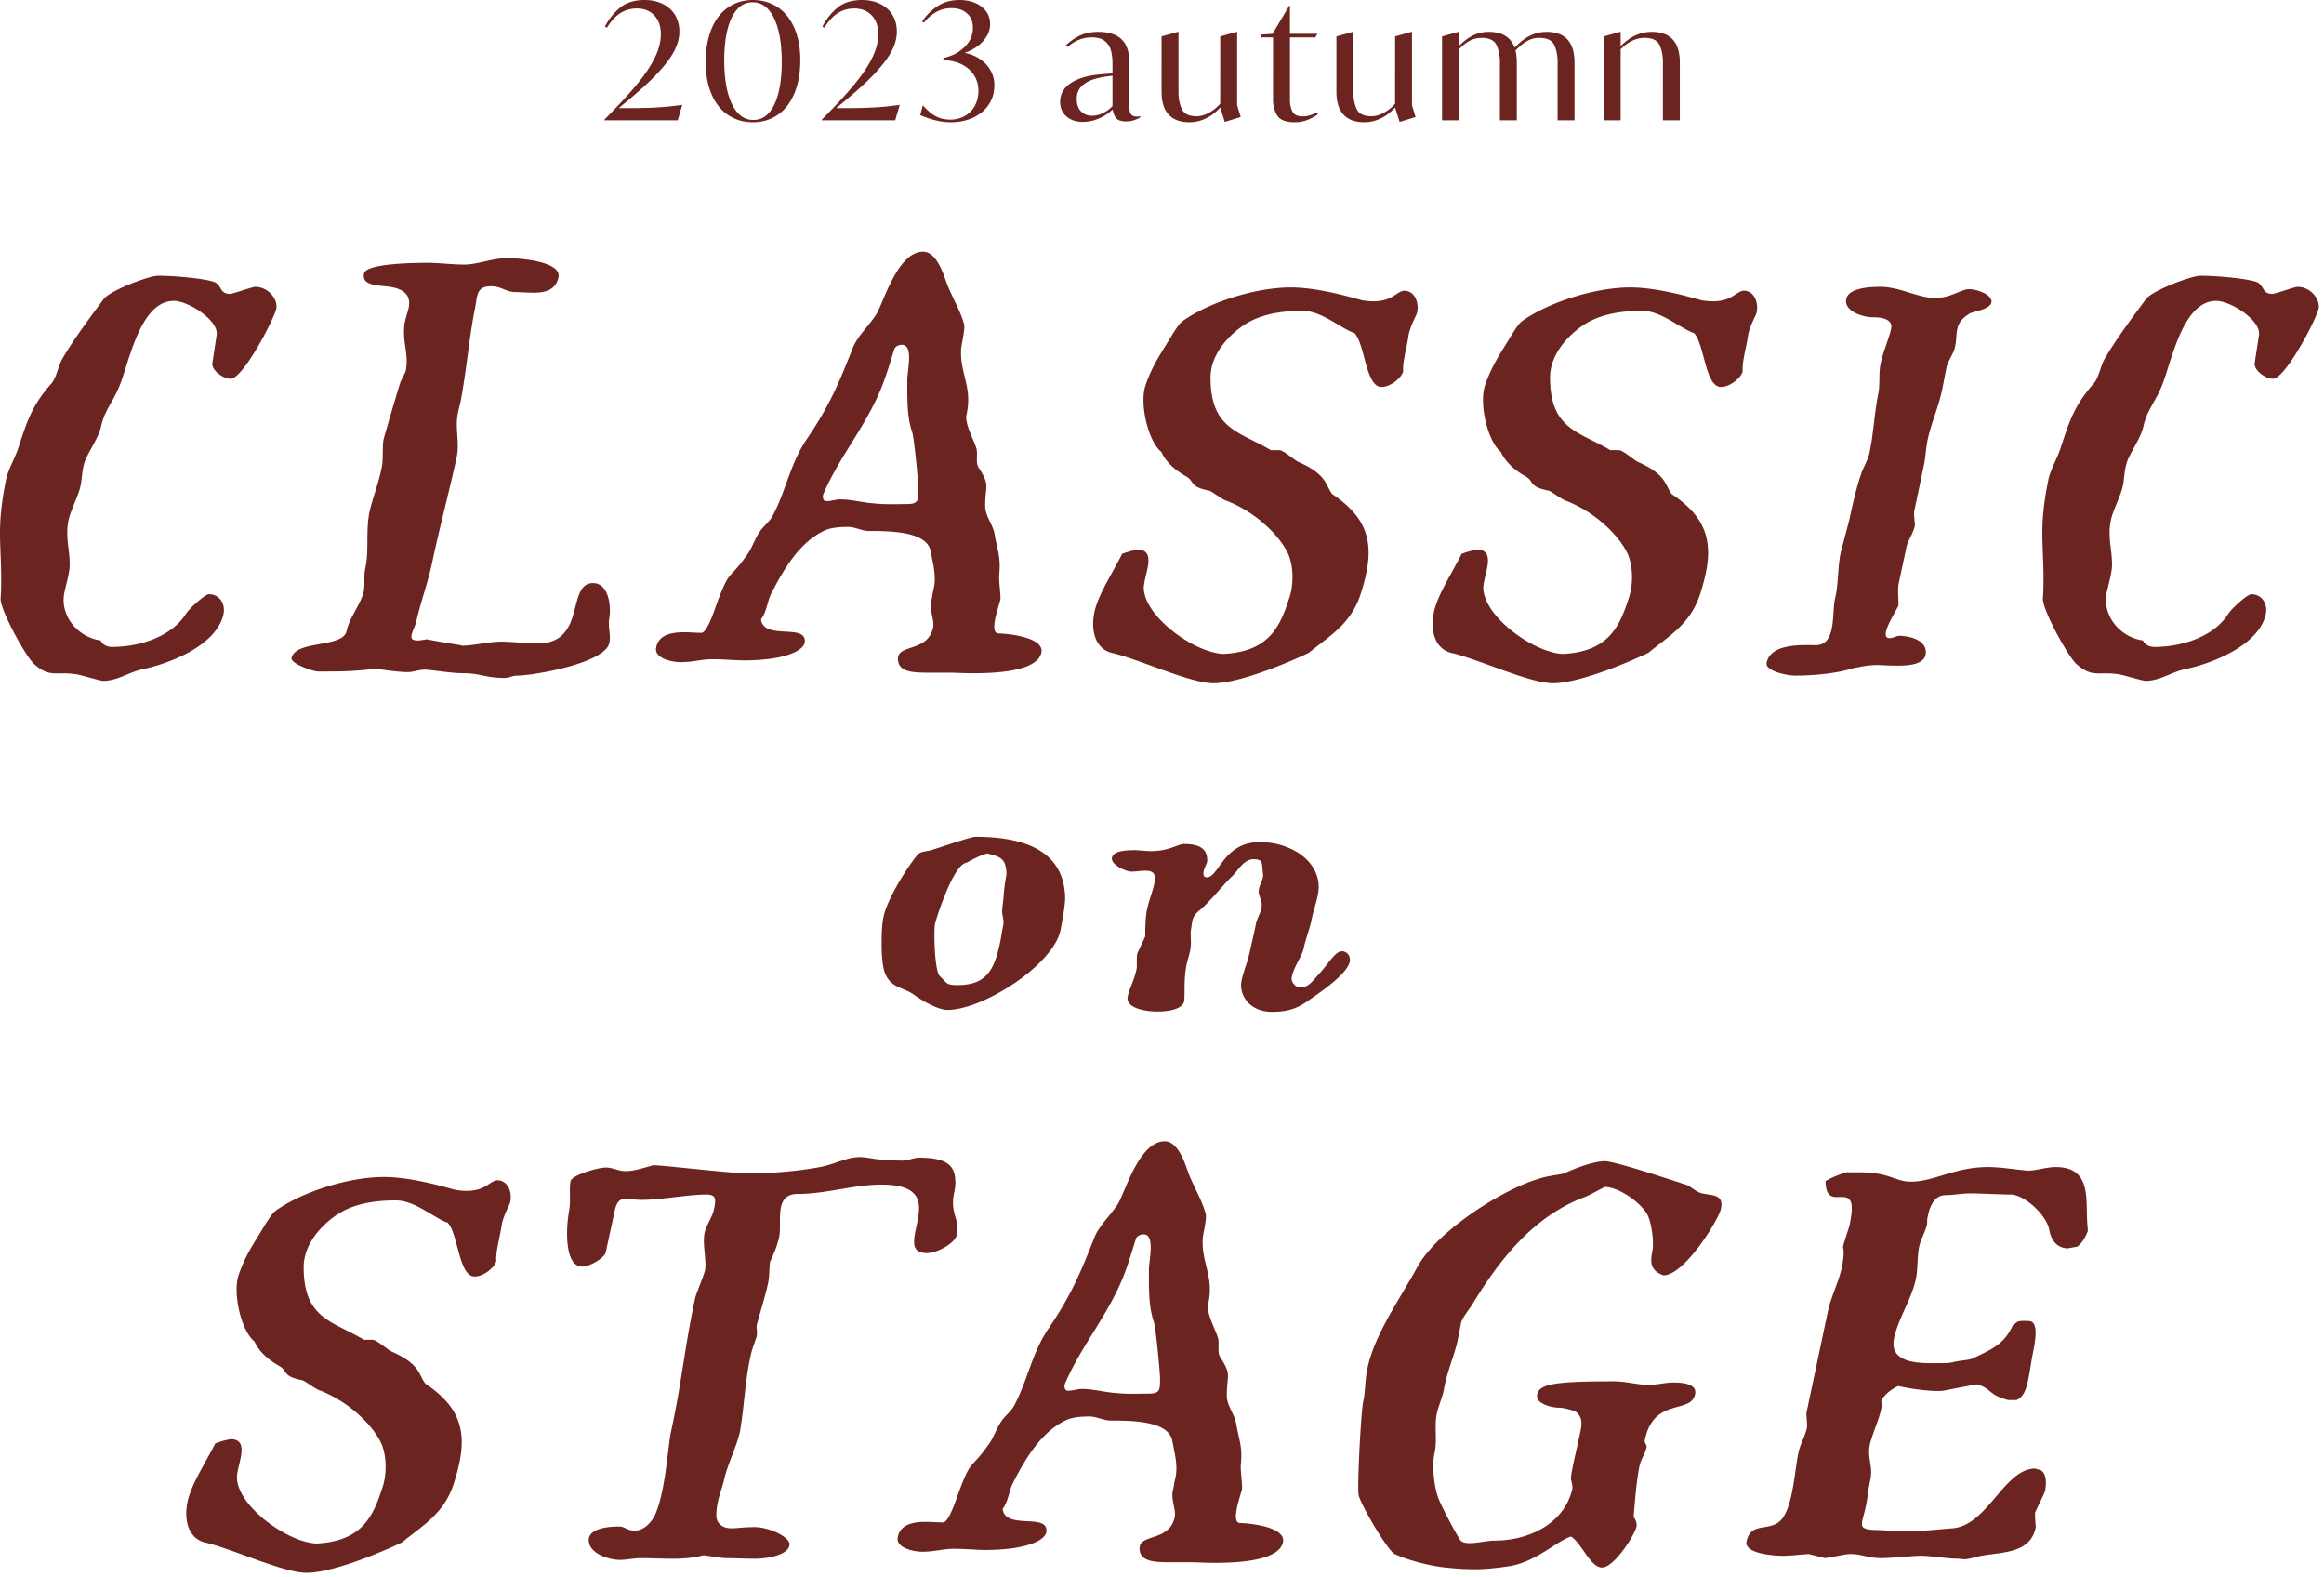 <svg width="286" height="194" fill="none" xmlns="http://www.w3.org/2000/svg"><path d="M12.678 83.771c-.288 0-2.737-.72-3.17-.792-2.593-.432-3.313.504-5.33-1.297C3.169 80.746 0 75.055.072 73.614c.072-.937.072-1.729.072-2.45 0-2.16-.144-3.745-.144-5.546 0-1.729.144-3.602.72-6.483.216-1.225 1.08-2.666 1.513-3.962 1.008-3.026 1.585-5.187 4.106-7.997.648-.792.792-2.089 1.369-3.097 1.44-2.45 3.385-5.043 5.043-7.276.792-1.08 5.618-2.881 6.699-2.881 1.8 0 5.33.288 6.771.72 1.152.36.72 1.513 2.09 1.513.36 0 2.736-.864 3.097-.864 1.657 0 2.81 1.584 2.593 2.665-.288 1.368-4.106 8.644-5.619 8.644-.936 0-2.449-1.08-2.233-2.017l.504-3.313c.36-1.802-3.457-4.25-5.258-4.25-4.25 0-5.547 7.851-6.772 10.66-.72 1.73-1.728 2.81-2.161 4.683-.288 1.297-1.08 2.45-1.729 3.746-.648 1.225-.576 2.305-.792 3.53-.288 1.44-1.225 3.025-1.513 4.394-.432 2.09.216 3.746.144 5.691-.072 1.009-.432 2.161-.648 3.17-.576 2.737 1.513 5.474 4.466 5.907.216.504.793.792 1.369.792 3.386 0 7.347-1.225 9.148-4.106.36-.576 2.305-2.377 2.81-2.377 1.297 0 2.017 1.153 1.8 2.377-.791 3.89-6.555 6.123-9.94 6.844-1.73.36-3.098 1.44-4.899 1.44Zm49.489-.36c-2.449 0-3.097-.576-5.042-.576-1.513 0-3.602-.36-4.61-.432-.865-.072-1.585.288-2.306.288-1.08 0-2.665-.216-4.034-.433-2.305.36-4.754.36-6.987.36-.72 0-3.458-1.008-3.314-1.656.504-2.234 6.34-1.225 6.771-3.314.36-1.657 1.73-3.313 2.09-4.754.216-.937 0-1.945.216-2.954.504-2.305 0-4.754.576-7.203.432-1.73 1.08-3.386 1.44-5.187.217-.937.072-2.45.217-3.386.072-.432 1.873-6.483 2.089-7.132.144-.36.648-1.296.648-1.368.432-2.09-.432-3.53-.144-5.763.144-1.009.576-1.801.576-2.593 0-1.441-1.296-1.945-2.953-2.09-1.513-.144-2.881-.288-2.593-1.584.288-1.297 6.843-1.297 7.78-1.297 1.513 0 3.025.216 4.538.216 1.657 0 3.458-.792 5.259-.792 1.44 0 6.771.36 6.339 2.377-.36 1.585-1.657 1.873-3.097 1.873-.721 0-1.514-.072-2.162-.072-1.224 0-1.729-.72-3.026-.72-1.873 0-1.656 1.152-2.017 2.88-.72 3.675-1.008 7.42-1.728 11.239l-.288 1.224c-.505 2.09.216 3.674-.217 5.763-.936 4.25-2.088 8.572-3.025 12.967-.504 2.377-1.369 4.682-1.945 7.204-.144.576-.504 1.224-.576 1.656-.073.433.072.649.792.649.288 0 .649-.073 1.08-.145 2.234.433 3.458.577 4.467.793 1.513-.072 3.313-.504 4.682-.504 1.369 0 3.026.216 4.539.216 2.305 0 3.313-1.08 3.962-2.45.936-2.16.792-4.97 2.81-4.97 2.016 0 2.232 3.026 2.016 4.25-.216 1.153.216 2.09 0 3.098-.504 2.521-9.364 4.034-11.382 4.034-.504 0-1.008.288-1.44.288Zm51.939-.648c-2.161 0-3.602-.216-3.602-1.73 0-1.8 3.674-.792 4.322-3.817.217-.865-.504-2.161-.216-3.314.144-.576.144-.936.288-1.44.361-1.585-.072-3.026-.36-4.61-.432-2.522-5.114-2.522-7.636-2.522-.792 0-1.656-.505-2.593-.505-.864 0-2.017.072-2.809.433-2.954 1.368-4.899 4.466-6.556 7.708-.504.936-.576 2.305-1.297 3.241.36 2.594 5.403.505 5.403 2.666 0 1.224-2.593 2.377-7.564 2.377-1.008 0-2.377-.144-3.818-.144-1.368 0-2.376.36-3.89.36-1.152 0-3.313-.504-3.025-1.801.288-1.585 1.945-1.873 3.386-1.873.865 0 1.657.072 2.16.072.793 0 1.73-3.17 2.018-3.89 1.513-4.034 1.369-2.521 3.602-5.69.648-.865.936-1.946 1.585-2.882.432-.649 1.152-1.153 1.584-1.945 1.657-3.098 2.162-6.483 4.25-9.509 2.738-4.034 3.891-6.772 5.62-11.166.576-1.44 1.944-2.665 2.881-4.106.864-1.368 2.593-7.708 5.763-7.708 1.657 0 2.521 2.81 2.809 3.602.649 1.873 1.729 3.458 2.234 5.33.144.577-.289 2.306-.361 2.954-.216 3.098 1.441 4.683.649 8.212-.217 1.081.936 3.098 1.224 4.107.216.792-.144 1.729.288 2.377.793 1.224.937 1.729.937 2.305 0 .576-.144 1.153-.144 2.377 0 1.297.936 2.233 1.152 3.458.361 2.09.793 2.81.577 5.043-.072.648.216 2.593.144 3.025-.216.937-1.441 4.178-.216 4.178.648 0 5.69.36 5.258 2.377-.504 2.162-5.042 2.522-8.356 2.522-1.225 0-2.305-.072-2.881-.072h-2.81Zm-2.449-36.019c0-1.152.792-4.322-.649-4.322-.648 0-.936.432-.936.504-.648 2.017-1.225 4.106-2.161 6.051-1.945 4.179-4.755 7.564-6.555 11.742-.216.505 0 .937.288.937.72 0 1.224-.216 1.729-.216 1.512 0 2.881.432 4.322.504 1.152.144 2.737.072 3.89.072 1.44 0 1.44-.432 1.44-1.873 0-.576-.504-6.267-.792-7.06-.648-1.872-.576-4.322-.576-6.339Zm47.184-11.382c3.17 0 6.988 1.08 8.788 1.585 3.891.648 4.179-1.44 5.476-1.153 1.368.289 1.584 2.162 1.152 3.026-.36.72-.864 1.873-.937 2.593-.144 1.08-.72 3.098-.648 4.179.072.576-1.369 2.017-2.665 2.017-1.945 0-2.017-5.26-3.314-6.628-1.585-.504-4.034-2.737-6.339-2.737-2.017 0-4.61.216-6.771 1.44-1.874 1.081-4.611 3.602-4.611 6.772 0 6.411 3.602 6.627 7.42 8.932h1.08c.577.073 1.729 1.153 2.305 1.441 3.602 1.585 3.314 2.882 4.179 3.962 3.097 2.09 4.466 4.25 4.466 7.204 0 1.513-.36 3.17-1.008 5.187-1.225 3.674-3.891 5.114-6.34 7.131-1.153.576-8.14 3.746-11.742 3.746-2.809 0-8.644-2.737-12.246-3.674-2.161-.36-2.954-2.593-2.377-5.187.504-2.16 2.161-4.61 3.385-7.06.793-.287 1.802-.575 2.234-.503 2.017.36.36 3.313.432 4.826.216 3.53 6.267 7.852 9.797 7.996 5.475-.288 6.915-3.17 8.068-6.771.288-.793.432-1.729.432-2.666 0-1.152-.216-2.377-.72-3.241-.937-1.801-3.53-4.61-7.276-6.123-.504-.072-2.017-1.297-2.305-1.297-2.522-.504-1.657-1.153-2.881-1.8-1.153-.65-2.378-1.658-2.954-2.954-1.585-1.225-2.737-5.907-1.945-8.213.864-2.52 1.945-3.962 3.314-6.267.432-.648.792-1.296 1.296-1.657 3.386-2.377 9.077-4.106 13.255-4.106Zm41.782 0c3.17 0 6.987 1.08 8.788 1.585 3.89.648 4.178-1.44 5.475-1.153 1.369.289 1.585 2.162 1.153 3.026-.361.72-.865 1.873-.937 2.593-.144 1.08-.72 3.098-.648 4.179.072.576-1.369 2.017-2.665 2.017-1.946 0-2.017-5.26-3.314-6.628-1.585-.504-4.034-2.737-6.339-2.737-2.017 0-4.611.216-6.772 1.44-1.873 1.081-4.61 3.602-4.61 6.772 0 6.411 3.602 6.627 7.419 8.932h1.081c.577.073 1.729 1.153 2.305 1.441 3.602 1.585 3.314 2.882 4.178 3.962 3.098 2.09 4.467 4.25 4.467 7.204 0 1.513-.361 3.17-1.009 5.187-1.224 3.674-3.89 5.114-6.339 7.131-1.153.576-8.14 3.746-11.742 3.746-2.809 0-8.644-2.737-12.246-3.674-2.161-.36-2.954-2.593-2.378-5.187.505-2.16 2.161-4.61 3.386-7.06.792-.287 1.801-.575 2.233-.503 2.017.36.361 3.313.433 4.826.216 3.53 6.267 7.852 9.796 7.996 5.476-.288 6.916-3.17 8.069-6.771.288-.793.432-1.729.432-2.666 0-1.152-.216-2.377-.72-3.241-.937-1.801-3.53-4.61-7.276-6.123-.505-.072-2.017-1.297-2.305-1.297-2.522-.504-1.657-1.153-2.882-1.8-1.153-.65-2.377-1.658-2.953-2.954-1.585-1.225-2.738-5.907-1.945-8.213.864-2.52 1.945-3.962 3.313-6.267.432-.648.793-1.296 1.297-1.657 3.386-2.377 9.077-4.106 13.255-4.106Zm27.518 46.824c-2.161.72-5.259.936-7.204.936-1.081 0-3.746-.576-3.53-1.584.505-2.45 4.539-2.162 6.052-2.162 2.593 0 1.944-4.034 2.377-5.763.432-1.728.288-3.89.72-5.762l1.008-3.818c.433-1.945.793-3.746 1.513-5.835.216-.649.865-1.73 1.009-2.594.504-2.449.576-4.826 1.081-7.275.215-1.225 0-2.378.288-3.674.288-1.44 1.224-3.53 1.297-4.395.071-.864-.865-1.224-2.234-1.224s-3.601-.793-3.313-2.233c.288-1.44 3.097-1.513 4.177-1.513 2.45 0 4.611 1.369 6.772 1.369 1.945 0 3.17-1.08 4.178-1.08 1.009 0 2.954.72 2.737 1.656-.215.792-1.8 1.008-2.593 1.297-2.089 1.224-1.513 2.377-1.873 4.106-.144.864-.864 1.657-1.081 2.665l-.503 2.594c-.433 2.089-1.297 4.033-1.729 5.907-.289 1.152-.289 2.377-.577 3.673l-1.152 5.475c-.072.504.144 1.44.072 1.8-.216.937-.865 1.802-1.009 2.522l-.936 4.394c-.216.865 0 2.162-.072 2.882l-.865 1.585c-.36.72-1.224 2.377-.216 2.377.432 0 .864-.288 1.225-.288.864 0 3.241.36 3.241 2.017 0 1.44-1.8 1.657-3.529 1.657-1.009 0-1.945-.072-2.45-.072-1.296 0-1.945.216-2.881.36Zm35.874 1.585c-.288 0-2.738-.72-3.17-.792-2.593-.432-3.314.504-5.331-1.297-1.008-.936-4.178-6.627-4.106-8.068.072-.937.072-1.729.072-2.45 0-2.16-.144-3.745-.144-5.546 0-1.729.144-3.602.721-6.483.215-1.225 1.08-2.666 1.512-3.962 1.009-3.026 1.585-5.187 4.106-7.997.649-.792.793-2.089 1.369-3.097 1.441-2.45 3.386-5.043 5.043-7.276.792-1.08 5.619-2.881 6.699-2.881 1.801 0 5.331.288 6.772.72 1.152.36.72 1.513 2.088 1.513.361 0 2.738-.864 3.098-.864 1.657 0 2.81 1.584 2.593 2.665-.288 1.368-4.106 8.644-5.618 8.644-.937 0-2.449-1.08-2.234-2.017l.505-3.313c.36-1.802-3.458-4.25-5.259-4.25-4.25 0-5.547 7.851-6.772 10.66-.72 1.73-1.728 2.81-2.161 4.683-.288 1.297-1.08 2.45-1.728 3.746-.649 1.225-.577 2.305-.793 3.53-.288 1.44-1.224 3.025-1.512 4.394-.433 2.09.215 3.746.144 5.691-.073 1.009-.432 2.161-.649 3.17-.576 2.737 1.513 5.474 4.467 5.907.215.504.792.792 1.368.792 3.386 0 7.348-1.225 9.149-4.106.36-.576 2.305-2.377 2.809-2.377 1.297 0 2.017 1.153 1.801 2.377-.792 3.89-6.555 6.123-9.941 6.844-1.729.36-3.098 1.44-4.898 1.44Zm-151.473 38.66c-1.35-.998-2.816-.822-3.579-2.582-.352-.763-.469-2.288-.469-3.813 0-1.232.058-2.464.235-3.227.41-2.054 2.698-5.809 4.165-7.627.469-.528 1.291-.411 1.877-.646.646-.176 4.635-1.584 5.281-1.584 6.571 0 10.912 2.054 11.03 7.51 0 .939-.353 2.875-.587 4.048-.939 4.225-9.505 9.74-13.905 9.74-1.173 0-3.168-1.174-4.048-1.819Zm10.795-10.092c-.059-.469.176-1.76.176-2.17.059-.88.176-1.643.294-2.288.117-.528 0-1.115-.118-1.526-.234-.704-.762-1.056-2.229-1.349-.822.234-1.643.645-2.464 1.114-.352.059-.763.352-1.115.88-1.232 1.643-2.64 5.867-2.816 6.689-.176.821-.059 5.808.586 6.395l.529.528c.352.411.528.587 1.642.587 3.579 0 4.518-1.878 5.222-5.105.176-.762.234-1.466.411-2.229.117-.528-.059-1.056-.118-1.526Zm15.433 10.327c.176-1.056.763-1.819 1.115-3.52.058-.411-.059-1.526.117-1.937l.939-1.994c0-1.056 0-2.347.234-3.403.235-1.056.646-2.053.881-3.11.469-2.17-1.35-1.466-2.817-1.466-.704 0-2.405-.822-2.405-1.584 0-.704.88-1.057 2.816-1.057.645 0 1.291.118 1.995.118 2.229 0 3.344-.88 4.048-.88 2.523 0 2.875 1.056 2.875 2.053 0 .411-.411.822-.469 1.526 0 .293.058.528.41.528 1.526 0 1.995-4.342 6.571-4.342 3.051 0 6.63 1.643 7.158 4.87.235 1.525-.528 3.109-.821 4.635-.235 1.173-.763 2.464-.998 3.637-.176.88-1.408 2.523-1.466 3.697 0 .469.527 1.055 1.055 1.055 1.056 0 1.526-.821 2.406-1.76 1.056-1.173 1.936-2.698 2.699-2.698.762 0 1.115.704.997 1.29-.293 1.174-2.053 2.64-4.224 4.166-1.526 1.056-2.523 1.995-5.339 1.995-2.288 0-3.696-1.408-3.814-3.11-.058-1.056.704-2.581 1.115-4.459.235-1.114.469-1.995.704-3.227.176-.821.587-1.29.704-2.112.118-.645-.293-1.232-.352-1.818-.058-.763.646-1.585.528-2.23-.176-1.291.118-1.819-1.173-1.819-1.174 0-1.878 1.35-2.582 2.054-1.232 1.173-2.757 3.168-4.107 4.283-.938.762-.821 1.349-.997 2.288-.117.586.059 1.408-.058 2.288-.118.88-.352 1.349-.529 2.229-.293 1.643-.175 3.11-.234 4.166-.059 1.173-2.112 1.525-3.931 1.408-1.526-.117-3.227-.587-3.051-1.76Zm-91.53 22.142c3.17 0 6.987 1.08 8.788 1.584 3.89.649 4.178-1.44 5.475-1.152 1.369.288 1.584 2.161 1.152 3.025-.36.721-.864 1.873-.936 2.594-.144 1.08-.72 3.097-.649 4.178.073.576-1.368 2.017-2.665 2.017-1.945 0-2.017-5.259-3.314-6.627-1.584-.505-4.033-2.738-6.339-2.738-2.017 0-4.61.216-6.771 1.441-1.873 1.08-4.61 3.602-4.61 6.771 0 6.412 3.601 6.628 7.42 8.933h1.08c.576.072 1.729 1.152 2.305 1.441 3.602 1.584 3.314 2.881 4.178 3.962 3.098 2.089 4.466 4.25 4.466 7.203 0 1.513-.36 3.17-1.008 5.187-1.225 3.674-3.89 5.114-6.34 7.132-1.152.576-8.14 3.745-11.742 3.745-2.809 0-8.643-2.737-12.246-3.673-2.16-.361-2.953-2.594-2.377-5.187.504-2.161 2.161-4.611 3.386-7.06.792-.288 1.801-.576 2.233-.504 2.017.36.36 3.314.432 4.826.216 3.53 6.267 7.853 9.797 7.997 5.475-.289 6.916-3.17 8.069-6.772.288-.792.432-1.729.432-2.665 0-1.153-.217-2.377-.72-3.242-.937-1.801-3.53-4.61-7.276-6.123-.505-.072-2.018-1.297-2.306-1.297-2.521-.504-1.656-1.152-2.881-1.801-1.153-.648-2.378-1.656-2.954-2.953-1.585-1.225-2.737-5.907-1.944-8.212.864-2.522 1.944-3.962 3.313-6.267.432-.649.792-1.297 1.297-1.657 3.386-2.378 9.077-4.106 13.254-4.106Zm45.599 43.077c1.873 0 4.322 1.225 4.322 2.09 0 1.224-2.377 1.801-4.322 1.801-1.008 0-2.45-.072-3.314-.072-.792 0-1.873-.217-2.953-.361-1.369.361-2.594.433-3.818.433-1.225 0-2.522-.072-3.89-.072-.865 0-1.801.216-2.521.216-1.441 0-3.89-.793-3.89-2.45 0-1.152 1.585-1.657 3.745-1.657.721 0 .937.505 1.946.505 1.008 0 2.088-.937 2.593-2.233 1.224-3.026 1.44-8.212 1.873-10.085 1.296-5.979 1.657-10.374 2.954-16.353.144-.576 1.152-2.953 1.224-3.458.144-1.368-.36-3.169-.072-4.538.216-.936.936-1.873 1.153-2.881.288-1.369.216-1.801-1.01-1.801-2.232 0-5.978.72-8.067.648-.72 0-1.08-.144-1.729-.144-1.153 0-1.297.936-1.513 1.945l-1.008 4.682c-.145.649-1.945 1.729-2.882 1.729-1.513 0-1.873-2.161-1.873-4.106 0-1.08.144-2.089.216-2.593.288-1.297 0-2.738.216-3.818.144-.72 3.602-1.801 4.61-1.657.721.072 1.37.432 2.162.432 1.08 0 2.305-.432 3.385-.72.649-.072 9.726 1.008 11.743 1.008 1.585 0 5.403-.144 8.788-.792 1.945-.36 3.242-1.225 4.899-1.225 1.152 0 1.944.433 5.33.433.576 0 1.297-.361 2.017-.361 3.026 0 4.323.793 4.394 2.666.073.504 0 1.08-.144 1.729-.504 2.521.721 3.097.361 5.042-.217 1.153-2.522 2.305-3.674 2.305-1.297 0-1.657-.648-1.585-1.512 0-1.009.504-2.378.576-3.602.145-1.801-.576-3.314-4.61-3.314-3.386 0-6.844 1.153-10.301 1.153-3.026 0-1.873 3.53-2.305 5.402a13.956 13.956 0 0 1-1.08 2.882c-.145.864-.073 1.945-.29 2.809-.36 1.657-.935 3.386-1.368 5.043-.072.36.144 1.008-.072 1.585-.288.864-.576 1.584-.72 2.377-.648 2.953-.72 5.763-1.225 8.86-.288 1.801-1.585 4.251-2.017 6.268-.288 1.224-.936 2.593-.936 4.322 0 1.08.864 1.585 1.8 1.585.793 0 1.586-.145 2.882-.145Zm51.002 4.323c-2.161 0-3.602-.216-3.602-1.729 0-1.801 3.674-.792 4.322-3.818.216-.864-.504-2.161-.216-3.314.144-.576.144-.936.288-1.44.361-1.585-.072-3.026-.36-4.611-.432-2.521-5.114-2.521-7.636-2.521-.792 0-1.656-.504-2.593-.504-.864 0-2.017.072-2.81.432-2.953 1.369-4.898 4.466-6.555 7.708-.504.936-.576 2.305-1.297 3.242.361 2.593 5.403.504 5.403 2.665 0 1.225-2.593 2.377-7.564 2.377-1.008 0-2.377-.144-3.818-.144-1.368 0-2.377.36-3.889.36-1.153 0-3.314-.504-3.026-1.801.288-1.584 1.945-1.872 3.386-1.872.864 0 1.656.072 2.161.072.792 0 1.729-3.17 2.017-3.891 1.512-4.034 1.368-2.521 3.602-5.69.648-.865.936-1.945 1.584-2.882.432-.648 1.153-1.152 1.585-1.945 1.657-3.097 2.161-6.483 4.25-9.509 2.738-4.034 3.89-6.771 5.619-11.165.577-1.441 1.945-2.666 2.882-4.106.864-1.369 2.593-7.708 5.762-7.708 1.658 0 2.522 2.809 2.81 3.601.648 1.873 1.729 3.458 2.233 5.331.144.576-.288 2.305-.36 2.954-.216 3.097 1.441 4.682.649 8.212-.217 1.08.936 3.097 1.224 4.106.216.792-.144 1.729.288 2.377.793 1.225.937 1.729.937 2.305 0 .577-.144 1.153-.144 2.378 0 1.296.936 2.233 1.152 3.457.36 2.089.793 2.81.576 5.043-.072.648.217 2.593.145 3.025-.217.937-1.441 4.179-.217 4.179.649 0 5.691.36 5.259 2.377-.504 2.161-5.042 2.521-8.356 2.521-1.225 0-2.305-.072-2.882-.072h-2.809Zm-2.449-36.018c0-1.153.792-4.323-.649-4.323-.648 0-.936.433-.936.505-.648 2.017-1.225 4.106-2.161 6.051-1.945 4.178-4.755 7.564-6.556 11.742-.215.504 0 .936.288.936.721 0 1.225-.216 1.729-.216 1.513 0 2.882.432 4.323.504 1.152.144 2.737.072 3.89.072 1.44 0 1.44-.432 1.44-1.873 0-.576-.504-6.267-.792-7.059-.648-1.873-.576-4.322-.576-6.339Zm47.76 15.631c0-1.585 2.162-1.873 9.509-1.873 1.441 0 2.81.432 4.25.432 1.009 0 2.017-.288 3.026-.288 1.081 0 2.954.144 2.665 1.441-.504 2.521-5.114.288-6.195 5.691-.072.288.288.504.216.864-.144.721-.72 1.513-.864 2.306-.361 1.728-.576 4.466-.72 6.267.215.216.432.72.359 1.152-.215 1.009-2.737 5.043-4.25 5.043-1.44 0-2.521-3.026-3.817-3.818-1.801.576-4.323 3.17-7.708 3.674-1.513.216-2.738.36-4.179.36-1.08 0-2.233-.072-3.601-.216-2.522-.288-4.971-1.081-6.195-1.657-.865-.36-4.395-6.411-4.467-7.348-.144-1.368.288-9.941.576-11.382.288-1.296.217-2.665.505-4.034.864-4.25 4.034-8.644 6.195-12.606 2.377-4.322 10.301-9.437 14.912-10.806 1.08-.36 2.161-.432 3.097-.648 1.224-.576 3.602-1.513 5.043-1.513 1.296 0 9.004 2.594 10.157 2.954.648.36 1.152.864 1.801 1.008 1.224.289 2.737.072 2.305 1.945-.288 1.297-4.466 8.14-7.06 8.14-1.585-.576-1.656-1.584-1.368-2.953.216-1.153-.072-3.098-.433-4.106-.504-1.585-3.601-3.818-5.402-3.818-.937.432-1.657.936-2.81 1.369-6.051 2.377-10.085 7.492-13.399 12.894-.504.865-1.368 1.801-1.512 2.521l-.432 2.234c-.433 1.873-1.225 3.53-1.657 5.835-.145.936-.649 2.017-.865 2.953-.36 1.657.072 3.242-.288 4.899-.36 1.512-.072 4.25.504 5.69.432 1.081 1.873 3.819 2.594 4.971.576.936 2.881.144 4.322.144 3.889 0 8.428-1.873 9.509-6.267.144-.576-.217-1.153-.144-1.585.215-1.513.648-3.097.936-4.538.36-1.657.72-2.665-.432-3.53-.865-.288-1.585-.432-2.017-.432-.937 0-2.666-.504-2.666-1.369Zm65.266-18.225c-1.081-.072-1.945-.72-2.233-2.305-.36-1.873-3.098-4.322-4.754-4.322-1.009 0-3.963-.144-4.971-.144-.936 0-2.089.216-3.025.216-1.441 0-2.017 1.513-2.234 2.809-.072.288 0 .577-.072.865-.216.864-.72 1.729-.936 2.593-.288 1.369-.144 2.809-.432 4.106-.505 2.377-2.161 4.827-2.666 7.204-.72 3.313 3.53 3.097 5.475 3.097.721 0 1.369 0 1.873-.144.936-.216 1.801-.216 2.305-.432 2.593-1.225 3.89-1.801 4.971-4.106l.576-.432c.36-.144 1.297-.072 1.369-.072 1.512 0 .576 3.457.36 4.754-.504 3.17-.721 4.466-1.873 4.971h-1.008c-2.522-.649-2.017-1.441-3.891-1.945l-4.105.792c-.937.144-3.675-.144-5.547-.576-.937.432-1.802 1.152-2.09 1.873.073.36.073.576 0 .936-.288 1.369-1.008 2.882-1.368 4.25-.432 1.801.432 2.738 0 4.611-.216.936-.288 1.945-.505 3.025-.216 1.081-.504 1.801-.504 2.305 0 .505.504.721 2.089.721 1.297.072 2.378.144 3.314.144 2.233 0 3.818-.216 5.763-.36 4.322-.361 6.339-7.348 10.157-7.348l.72.216c.721.504.649 1.585.505 2.521 0 .144-1.081 2.305-1.225 2.666-.072.144.072 1.729.072 1.801-.72 3.673-5.043 2.953-7.636 3.746-1.224.36-1.44.144-1.801.144-1.585 0-3.241-.361-4.754-.361-.937 0-3.674.289-4.827.289-1.584 0-2.449-.505-3.745-.505-.577 0-1.009.144-3.17.505l-2.017-.505c-1.081.072-2.233.216-3.097.216-1.297 0-4.899-.288-4.539-1.8.576-2.594 3.098-.937 4.466-2.882 1.297-1.873 1.441-5.907 1.945-8.14.216-.937.793-1.945 1.009-2.882.072-.36-.072-1.657-.072-1.801l2.665-12.606c.36-1.729 1.369-3.674 1.729-5.475.144-.864.288-1.585.144-2.305-.144-.072.72-2.449.793-2.809.36-1.801.36-2.666 0-3.098-.793-1.009-2.954.864-2.954-2.305.72-.432 1.44-.72 2.521-1.081h1.657c3.746 0 4.322 1.153 6.339 1.153 2.81 0 5.403-1.801 9.437-1.801 1.513 0 3.242.288 4.755.432 1.08.072 2.377-.432 3.602-.432 4.465 0 3.673 4.034 3.889 6.916l.073.936c-.289.792-.721 1.513-1.297 1.945l-1.225.216ZM74.386 14.72l1.16-1.2c1.333-1.373 2.413-2.586 3.24-3.64.827-1.053 1.457-2.047 1.89-2.98.433-.933.65-1.827.65-2.68 0-.987-.27-1.763-.81-2.33-.54-.567-1.257-.85-2.15-.85-1.507 0-2.726.787-3.66 2.36l-.26-.12A7.393 7.393 0 0 1 76.236 1c.767-.666 1.804-1 3.11-1 .8 0 1.524.154 2.17.46a3.603 3.603 0 0 1 1.53 1.34c.373.587.56 1.287.56 2.1 0 .853-.25 1.717-.75 2.59-.5.874-1.256 1.83-2.27 2.87-1.013 1.04-2.453 2.32-4.32 3.84l-.74.66.42-.56h1.66c1.28 0 2.407-.03 3.38-.09a36.28 36.28 0 0 0 2.98-.31l-.56 1.9h-9.02v-.08Zm15.261-.54c-.88-.573-1.567-1.42-2.06-2.54-.494-1.12-.74-2.453-.74-4 0-1.56.236-2.917.71-4.07.472-1.153 1.15-2.037 2.03-2.65.88-.613 1.906-.92 3.08-.92 1.12 0 2.12.287 3 .86.88.574 1.57 1.42 2.07 2.54.5 1.12.75 2.454.75 4 0 1.56-.24 2.917-.72 4.07-.48 1.153-1.16 2.037-2.04 2.65-.88.613-1.908.92-3.08.92-1.12 0-2.12-.287-3-.86Zm5-.32c.52-.6.91-1.433 1.17-2.5.26-1.066.39-2.32.39-3.76 0-1.466-.138-2.746-.41-3.84-.274-1.093-.677-1.947-1.21-2.56-.534-.613-1.194-.92-1.98-.92-.76 0-1.4.3-1.92.9-.52.6-.91 1.434-1.17 2.5-.26 1.067-.39 2.313-.39 3.74 0 1.48.136 2.767.41 3.86.273 1.094.676 1.947 1.21 2.56.532.613 1.192.92 1.98.92.76 0 1.4-.3 1.92-.9Zm6.499.86 1.16-1.2c1.333-1.373 2.413-2.586 3.24-3.64.827-1.053 1.456-2.047 1.89-2.98.433-.933.65-1.827.65-2.68 0-.987-.27-1.763-.81-2.33-.54-.567-1.257-.85-2.15-.85-1.507 0-2.727.787-3.66 2.36l-.26-.12a7.396 7.396 0 0 1 1.79-2.28c.767-.666 1.803-1 3.11-1 .8 0 1.523.154 2.17.46a3.6 3.6 0 0 1 1.53 1.34c.373.587.56 1.287.56 2.1 0 .853-.25 1.717-.75 2.59-.5.874-1.257 1.83-2.27 2.87-1.013 1.04-2.453 2.32-4.32 3.84l-.74.66.42-.56h1.66c1.28 0 2.406-.03 3.38-.09.973-.06 1.967-.163 2.98-.31l-.56 1.9h-9.02v-.08Zm14.041.1a11.902 11.902 0 0 1-1.94-.66l.319-1.2c.361.4.704.727 1.031.98.326.254.683.447 1.069.58.387.134.821.2 1.301.2a3.56 3.56 0 0 0 1.73-.43c.526-.287.943-.7 1.25-1.24.306-.54.46-1.177.46-1.91 0-.64-.16-1.236-.48-1.79-.321-.553-.801-1.006-1.44-1.36-.64-.353-1.421-.55-2.341-.59l-.08-.22.661-.22a4.845 4.845 0 0 0 2.129-1.34c.581-.627.871-1.353.871-2.18 0-.773-.244-1.373-.73-1.8-.487-.427-1.11-.64-1.871-.64-.759 0-1.426.177-2 .53-.573.354-1.033.757-1.379 1.21l-.02.04-.26-.12a6.766 6.766 0 0 1 1.9-1.9c.759-.507 1.673-.76 2.739-.76.694 0 1.324.12 1.891.36.566.24 1.016.584 1.35 1.03.333.447.5.977.5 1.59a2.83 2.83 0 0 1-.431 1.49 4.22 4.22 0 0 1-1.14 1.23 5.32 5.32 0 0 1-1.509.78v.04c.64.12 1.236.36 1.79.72.553.36.993.82 1.319 1.38.327.56.491 1.18.491 1.86 0 .907-.23 1.704-.69 2.39-.46.687-1.097 1.22-1.91 1.6-.814.38-1.734.57-2.761.57a7.815 7.815 0 0 1-1.819-.22Zm16.049-.5c-.513-.453-.77-1.053-.77-1.8 0-.906.4-1.646 1.2-2.22.8-.573 1.893-.94 3.28-1.1.48-.053 1.253-.12 2.32-.2v.28l-.2.02c-1 .094-1.827.247-2.48.46-.653.214-1.164.517-1.53.91-.367.394-.55.897-.55 1.51 0 .667.18 1.177.54 1.53.36.354.813.53 1.36.53.48 0 .967-.13 1.46-.39s.94-.636 1.34-1.13l.2.2a5.288 5.288 0 0 1-1.89 1.53c-.753.367-1.503.55-2.25.55-.84 0-1.517-.226-2.03-.68Zm5.98.02c-.207-.4-.31-.793-.31-1.18V7.88c0-.72-.073-1.31-.22-1.77a2.129 2.129 0 0 0-.78-1.1c-.373-.273-.887-.41-1.54-.41-.547 0-1.06.094-1.54.28-.48.187-.967.487-1.46.9l-.18-.22c.586-.546 1.187-.956 1.8-1.23.613-.273 1.34-.41 2.18-.41 1.28 0 2.236.31 2.87.93.633.62.95 1.57.95 2.85v5.12c0 .4.016.697.05.89.033.194.12.347.26.46.14.114.363.17.67.17.093 0 .22-.013.38-.04v.12a3.36 3.36 0 0 1-.76.36c-.307.107-.64.16-1 .16-.707 0-1.164-.2-1.37-.6Zm.55-4.84h.42l-.26 1.42h-.22l.06-1.42Zm6.05 4.6c-.58-.626-.87-1.573-.87-2.84V4.48l2-.56h.08v7.42c0 .76.133 1.444.4 2.05.266.607.88.91 1.84.91.373 0 .756-.083 1.15-.25a4.7 4.7 0 0 0 1.14-.7c.366-.3.696-.663.99-1.09l.24.2a7.66 7.66 0 0 1-1.21 1.34 5.423 5.423 0 0 1-1.47.9 4.501 4.501 0 0 1-1.74.34c-1.12 0-1.97-.313-2.55-.94Zm6.35-.86V4.48l2-.56h.08v9.04l.44 1.44-1.96.6-.56-1.76Zm.98-5.04h.22l-.06 1.42h-.42l.26-1.42Zm6.029 6c-.34-.56-.51-1.2-.51-1.92V4.34l.32.26h-1.82v-.34l1.44-.1 2.06-3.46h.08v3.54l-.32-.08h3.7l-.26.44h-3.44l.32-.26v7.98c0 .52.1.983.3 1.39.2.407.633.61 1.3.61.253 0 .523-.04.81-.12.287-.08.583-.207.89-.38l.16.24c-.48.32-.943.563-1.39.73a4.25 4.25 0 0 1-1.49.25c-1.093 0-1.81-.28-2.15-.84Zm8.16-.1c-.58-.626-.87-1.573-.87-2.84V4.48l2-.56h.08v7.42c0 .76.133 1.444.4 2.05.267.607.88.91 1.84.91.373 0 .757-.083 1.15-.25a4.67 4.67 0 0 0 1.14-.7c.367-.3.697-.663.99-1.09l.24.2a7.62 7.62 0 0 1-1.21 1.34 5.392 5.392 0 0 1-1.47.9 4.494 4.494 0 0 1-1.74.34c-1.12 0-1.969-.313-2.55-.94Zm6.35-.86V4.48l2-.56h.08v9.04l.44 1.44-1.96.6-.56-1.76Zm.981-5.04h.219l-.06 1.42h-.42l.261-1.42Zm4.799-3.72 2-.56h.08V14.8h-2.08V4.48Zm.9 5.02h.42l-.26 1.42h-.22l.06-1.42Zm5.81-3.93c-.273-.607-.89-.91-1.85-.91-.373 0-.727.06-1.06.18-.333.12-.667.31-1 .57-.333.26-.687.597-1.06 1.01l-.2-.2c.48-.52.92-.94 1.32-1.26.4-.32.84-.573 1.32-.76a4.383 4.383 0 0 1 1.6-.28c1.12 0 1.97.313 2.55.94.58.627.87 1.573.87 2.84v7.1h-2.08V7.62c0-.76-.137-1.443-.41-2.05Zm1.27 3.93h.42l-.26 1.42h-.22l.06-1.42Zm5.84-3.93c-.266-.607-.887-.91-1.86-.91-.36 0-.707.06-1.04.18-.333.12-.667.31-1 .57-.333.26-.693.597-1.08 1.01l-.24-.2c.467-.52.907-.94 1.32-1.26.413-.32.86-.573 1.34-.76.48-.187 1.027-.28 1.64-.28 1.107 0 1.95.313 2.53.94.58.627.87 1.573.87 2.84v7.1h-2.08V7.62c0-.76-.133-1.443-.4-2.05Zm6.08-1.09 2-.56h.08V14.8h-2.08V4.48Zm.9 5.02h.42l-.26 1.42h-.22l.06-1.42Zm5.98-3.93c-.267-.607-.887-.91-1.86-.91-.373 0-.74.06-1.1.18-.36.12-.72.31-1.08.57a7.15 7.15 0 0 0-1.1 1.01l-.2-.2a10.73 10.73 0 0 1 1.34-1.25 5.38 5.38 0 0 1 1.39-.77c.5-.187 1.057-.28 1.67-.28 1.12 0 1.97.313 2.55.94.58.627.87 1.573.87 2.84v7.1h-2.08V7.62c0-.76-.133-1.443-.4-2.05Z" fill="#6B2420"/></svg>